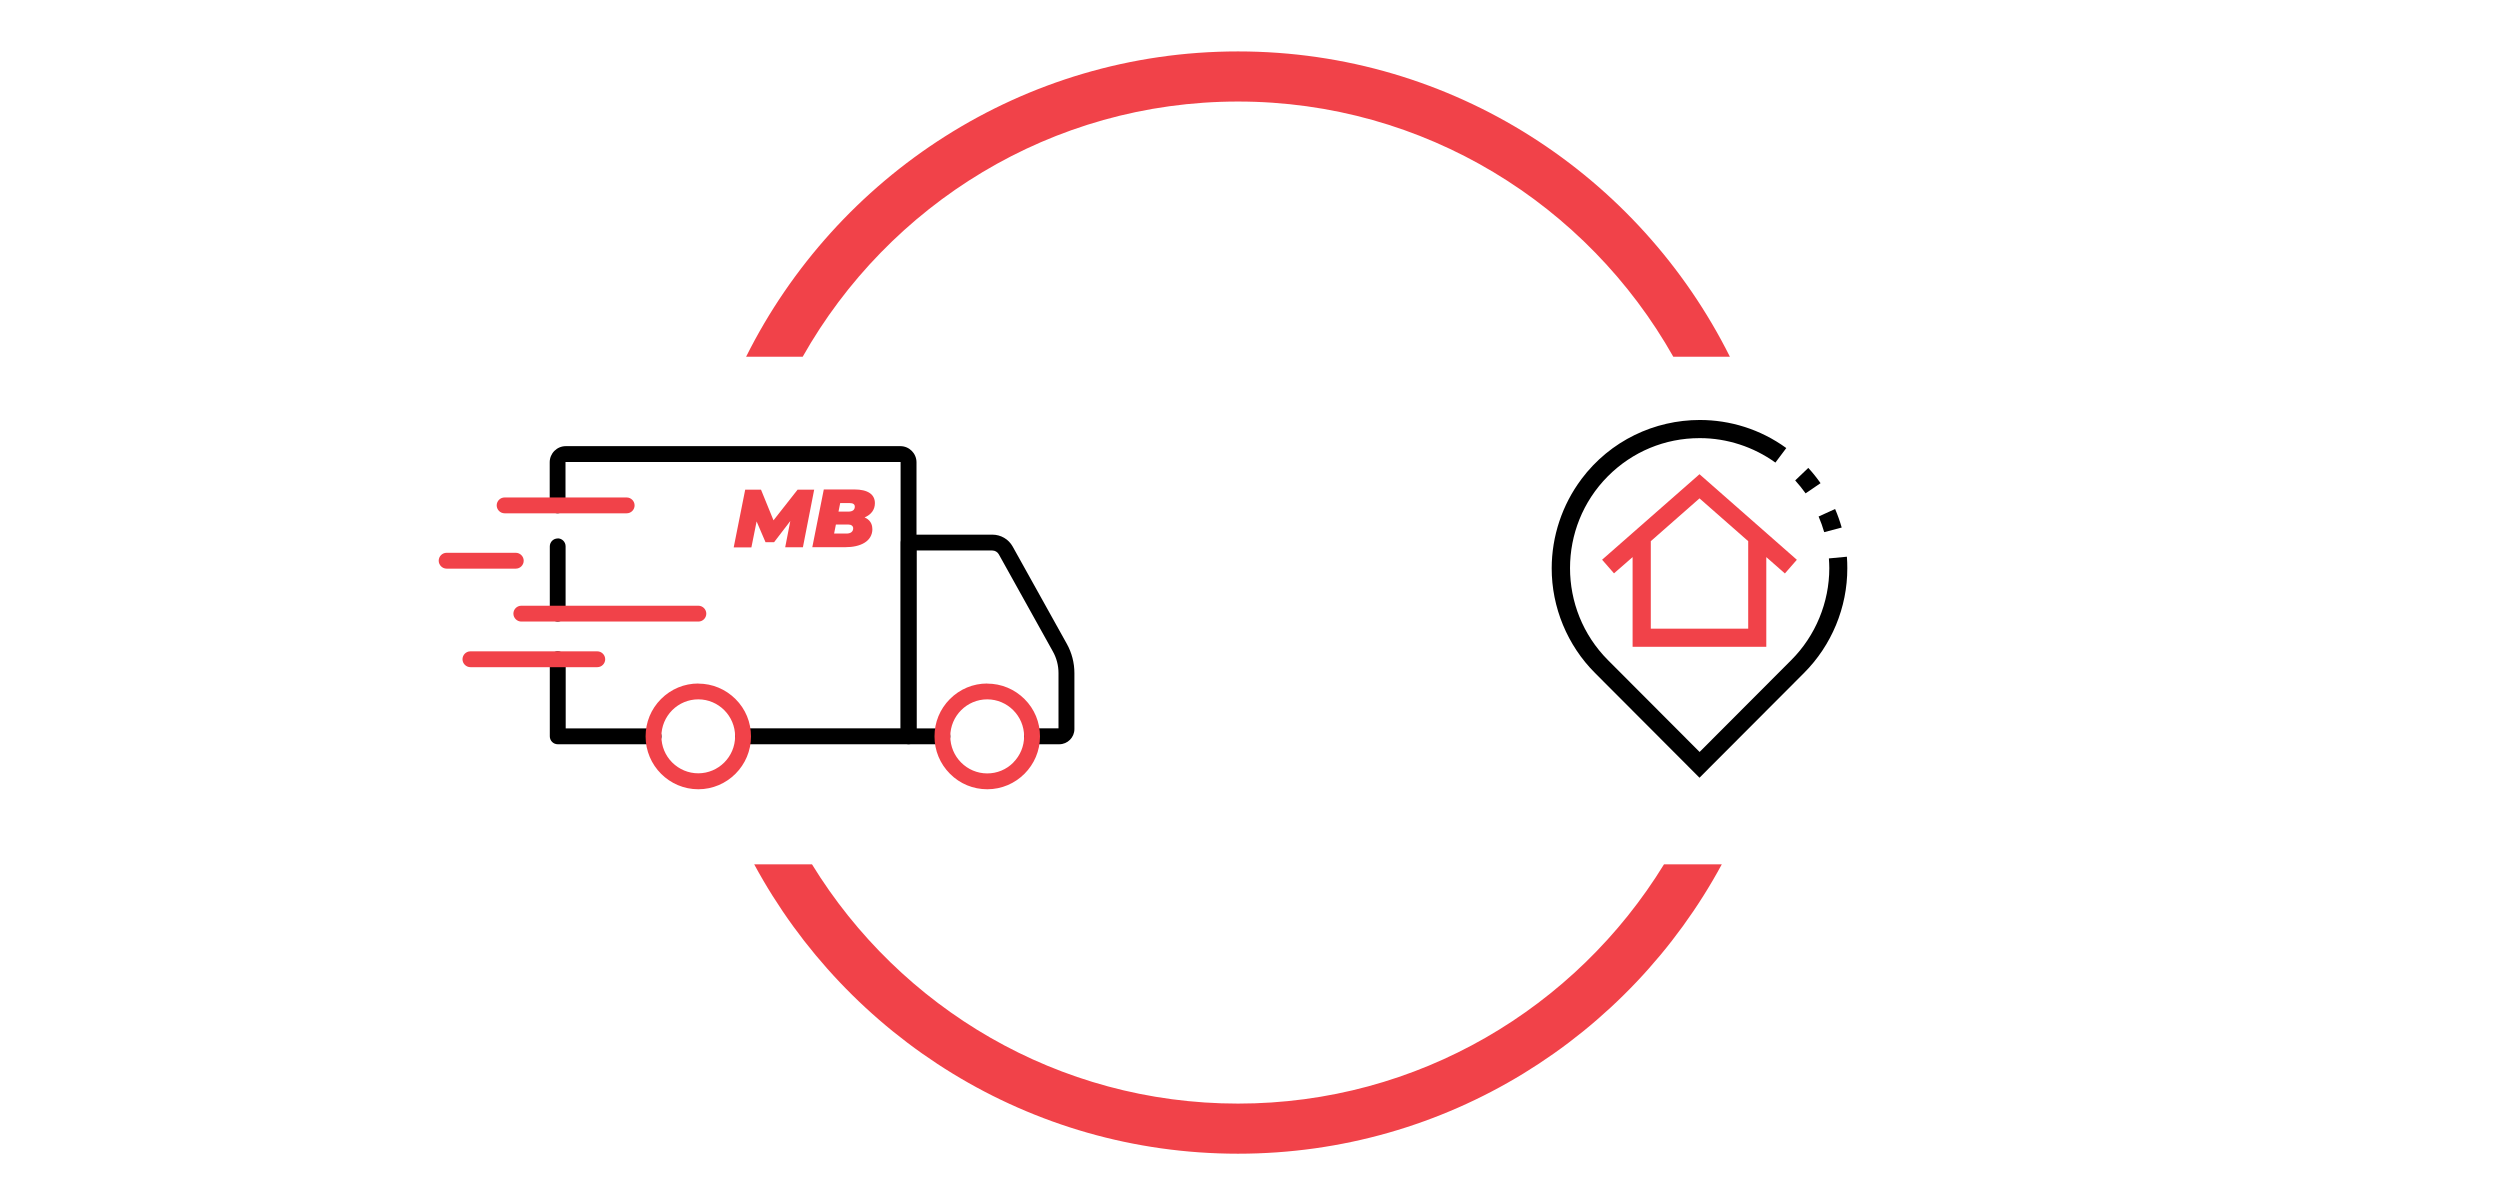 <svg xmlns="http://www.w3.org/2000/svg" width="318" height="153" viewBox="0 0 318 153" fill="none"><path d="M102.103 45.377C113.03 26.023 133.751 12.916 157.474 12.916C181.196 12.916 201.917 26.023 212.844 45.377H220.043C208.557 22.376 184.834 6.541 157.474 6.541C130.113 6.541 106.39 22.376 94.904 45.377H102.103Z" fill="#F14249"></path><path d="M211.661 109.943C200.467 128.188 180.37 140.377 157.474 140.377C134.578 140.377 114.48 128.188 103.286 109.943H95.934C107.777 131.848 130.914 146.752 157.474 146.752C184.033 146.752 207.171 131.848 219.013 109.943H211.661Z" fill="#F14249"></path><path d="M131.27 94.669H134.743C135.799 94.669 136.664 93.802 136.664 92.743V85.616C136.664 84.316 136.333 83.028 135.697 81.893L128.815 69.526C128.294 68.582 127.302 68.008 126.233 68.008H115.574C115.014 68.008 114.569 68.468 114.569 69.016V93.662C114.569 94.222 115.027 94.669 115.574 94.669H119.873C120.433 94.669 120.878 94.21 120.878 93.662C120.878 93.113 120.42 92.654 119.873 92.654H116.579V70.023H126.22C126.564 70.023 126.882 70.214 127.047 70.507L133.929 82.875C134.399 83.716 134.641 84.66 134.641 85.616V92.641H131.258C130.698 92.641 130.253 93.1 130.253 93.649C130.253 94.197 130.711 94.656 131.258 94.656L131.27 94.669Z" fill="black"></path><path d="M70.939 82.85C70.38 82.85 69.935 83.308 69.935 83.857V93.662C69.935 94.222 70.392 94.669 70.939 94.669H83.138C83.698 94.669 84.143 94.21 84.143 93.662C84.143 93.113 83.685 92.654 83.138 92.654H71.957V83.857C71.957 83.296 71.499 82.85 70.952 82.85H70.939Z" fill="black"></path><path d="M70.939 68.493C70.38 68.493 69.935 68.952 69.935 69.5V78.055C69.935 78.617 70.392 79.063 70.939 79.063C71.486 79.063 71.944 78.617 71.944 78.055V69.487C71.944 68.927 71.486 68.48 70.939 68.48V68.493Z" fill="black"></path><path d="M94.522 94.669H115.574C116.134 94.669 116.579 94.21 116.579 93.662V58.803C116.579 57.681 115.663 56.75 114.531 56.75H71.97C70.838 56.75 69.922 57.668 69.922 58.803V64.285C69.922 64.847 70.38 65.293 70.927 65.293C71.474 65.293 71.932 64.834 71.932 64.285V58.765H114.556V92.641H94.51C93.95 92.641 93.505 93.1 93.505 93.649C93.505 94.197 93.963 94.656 94.51 94.656L94.522 94.669Z" fill="black"></path><path d="M75.977 82.85H59.835C59.275 82.85 58.83 83.308 58.83 83.857C58.83 84.405 59.288 84.864 59.835 84.864H75.977C76.536 84.864 76.981 84.405 76.981 83.857C76.981 83.308 76.523 82.85 75.977 82.85Z" fill="#F14249"></path><path d="M88.836 77.048H66.309C65.75 77.048 65.304 77.507 65.304 78.055C65.304 78.604 65.762 79.063 66.309 79.063H88.836C89.396 79.063 89.841 78.604 89.841 78.055C89.841 77.507 89.383 77.048 88.836 77.048Z" fill="#F14249"></path><path d="M65.61 70.316H56.807C56.248 70.316 55.803 70.775 55.803 71.323C55.803 71.872 56.261 72.331 56.807 72.331H65.61C66.169 72.331 66.615 71.872 66.615 71.323C66.615 70.775 66.157 70.316 65.61 70.316Z" fill="#F14249"></path><path d="M79.716 63.278H64.185C63.625 63.278 63.18 63.737 63.18 64.285C63.18 64.834 63.638 65.293 64.185 65.293H79.716C80.276 65.293 80.721 64.834 80.721 64.285C80.721 63.737 80.263 63.278 79.716 63.278Z" fill="#F14249"></path><path d="M125.572 86.942C123.778 86.942 122.099 87.644 120.827 88.918C119.555 90.194 118.868 91.876 118.868 93.674C118.868 95.472 119.568 97.155 120.84 98.43C122.112 99.705 123.791 100.394 125.585 100.394C129.273 100.394 132.288 97.372 132.288 93.674C132.288 91.876 131.588 90.181 130.316 88.918C129.044 87.656 127.365 86.955 125.572 86.955V86.942ZM128.892 97.002C128.001 97.894 126.831 98.379 125.572 98.379C122.99 98.379 120.878 96.263 120.878 93.662C120.878 91.073 122.99 88.957 125.572 88.957C128.154 88.957 130.266 91.073 130.266 93.662C130.266 94.924 129.769 96.109 128.892 96.989V97.002Z" fill="#F14249"></path><path d="M88.824 86.942C87.03 86.942 85.351 87.644 84.079 88.918C82.807 90.194 82.12 91.876 82.12 93.674C82.12 97.385 85.135 100.394 88.824 100.394C92.513 100.394 95.527 97.372 95.527 93.674C95.527 91.876 94.828 90.181 93.555 88.918C92.284 87.656 90.605 86.955 88.824 86.955V86.942ZM88.824 98.366C87.564 98.366 86.394 97.869 85.504 96.989C84.613 96.097 84.13 94.911 84.13 93.662C84.13 92.399 84.626 91.226 85.504 90.334C86.394 89.454 87.564 88.957 88.824 88.957C91.406 88.957 93.505 91.073 93.505 93.662C93.505 96.263 91.393 98.366 88.811 98.366H88.824Z" fill="#F14249"></path><path d="M103.566 62.271L102.129 69.615H99.877L100.526 66.275L98.466 68.965H97.372L96.24 66.326L95.578 69.628H93.327L94.79 62.284H96.799L98.389 66.185L101.455 62.284H103.554L103.566 62.271Z" fill="#F14249"></path><path d="M110.969 67.269C110.969 68.888 109.417 69.602 107.548 69.602H103.325L104.787 62.258H108.667C110.41 62.258 111.287 62.896 111.287 64.005C111.287 64.859 110.791 65.471 109.977 65.816C110.6 66.083 110.957 66.581 110.957 67.256L110.969 67.269ZM108.527 67.205C108.527 66.886 108.247 66.721 107.916 66.721H106.326L106.098 67.868H107.688C108.171 67.868 108.527 67.651 108.527 67.192V67.205ZM106.873 63.992L106.657 65.076H107.916C108.476 65.076 108.731 64.834 108.731 64.439C108.731 64.132 108.489 63.992 108.082 63.992H106.873Z" fill="#F14249"></path><path d="M234.264 67.103C234.035 66.3 233.755 65.51 233.425 64.745L231.326 65.701C231.606 66.351 231.847 67.014 232.038 67.69L234.264 67.103Z" fill="black"></path><path d="M231.58 61.468C231.097 60.779 230.575 60.129 230.016 59.517L228.349 61.111C228.82 61.633 229.265 62.182 229.672 62.755L231.58 61.455V61.468Z" fill="black"></path><path d="M201.141 60.971C198.712 64.209 197.376 68.225 197.376 72.28C197.364 77.24 199.373 82.097 202.884 85.603L216.176 98.927L229.469 85.603C232.98 82.097 234.989 77.252 234.977 72.28C234.977 71.795 234.964 71.311 234.926 70.814L232.636 71.03C232.662 71.438 232.687 71.859 232.687 72.267C232.687 76.627 230.932 80.886 227.853 83.959L216.189 95.65L204.525 83.959C198.101 77.507 198.101 67.027 204.525 60.575C207.641 57.452 211.775 55.73 216.189 55.73H216.24C219.662 55.73 223.058 56.84 225.831 58.841L227.217 56.992C223.897 54.583 220.043 53.422 216.215 53.422C210.491 53.422 204.843 56.023 201.154 60.945L201.141 60.971Z" fill="black"></path><path d="M228.566 71.209L216.176 60.32L203.787 71.196L205.301 72.93L207.667 70.864V82.276H224.673V70.864L227.039 72.943L228.553 71.209H228.566ZM222.384 79.968H209.982V68.837L216.176 63.393L222.371 68.837V79.955L222.384 79.968Z" fill="#F14249"></path></svg>